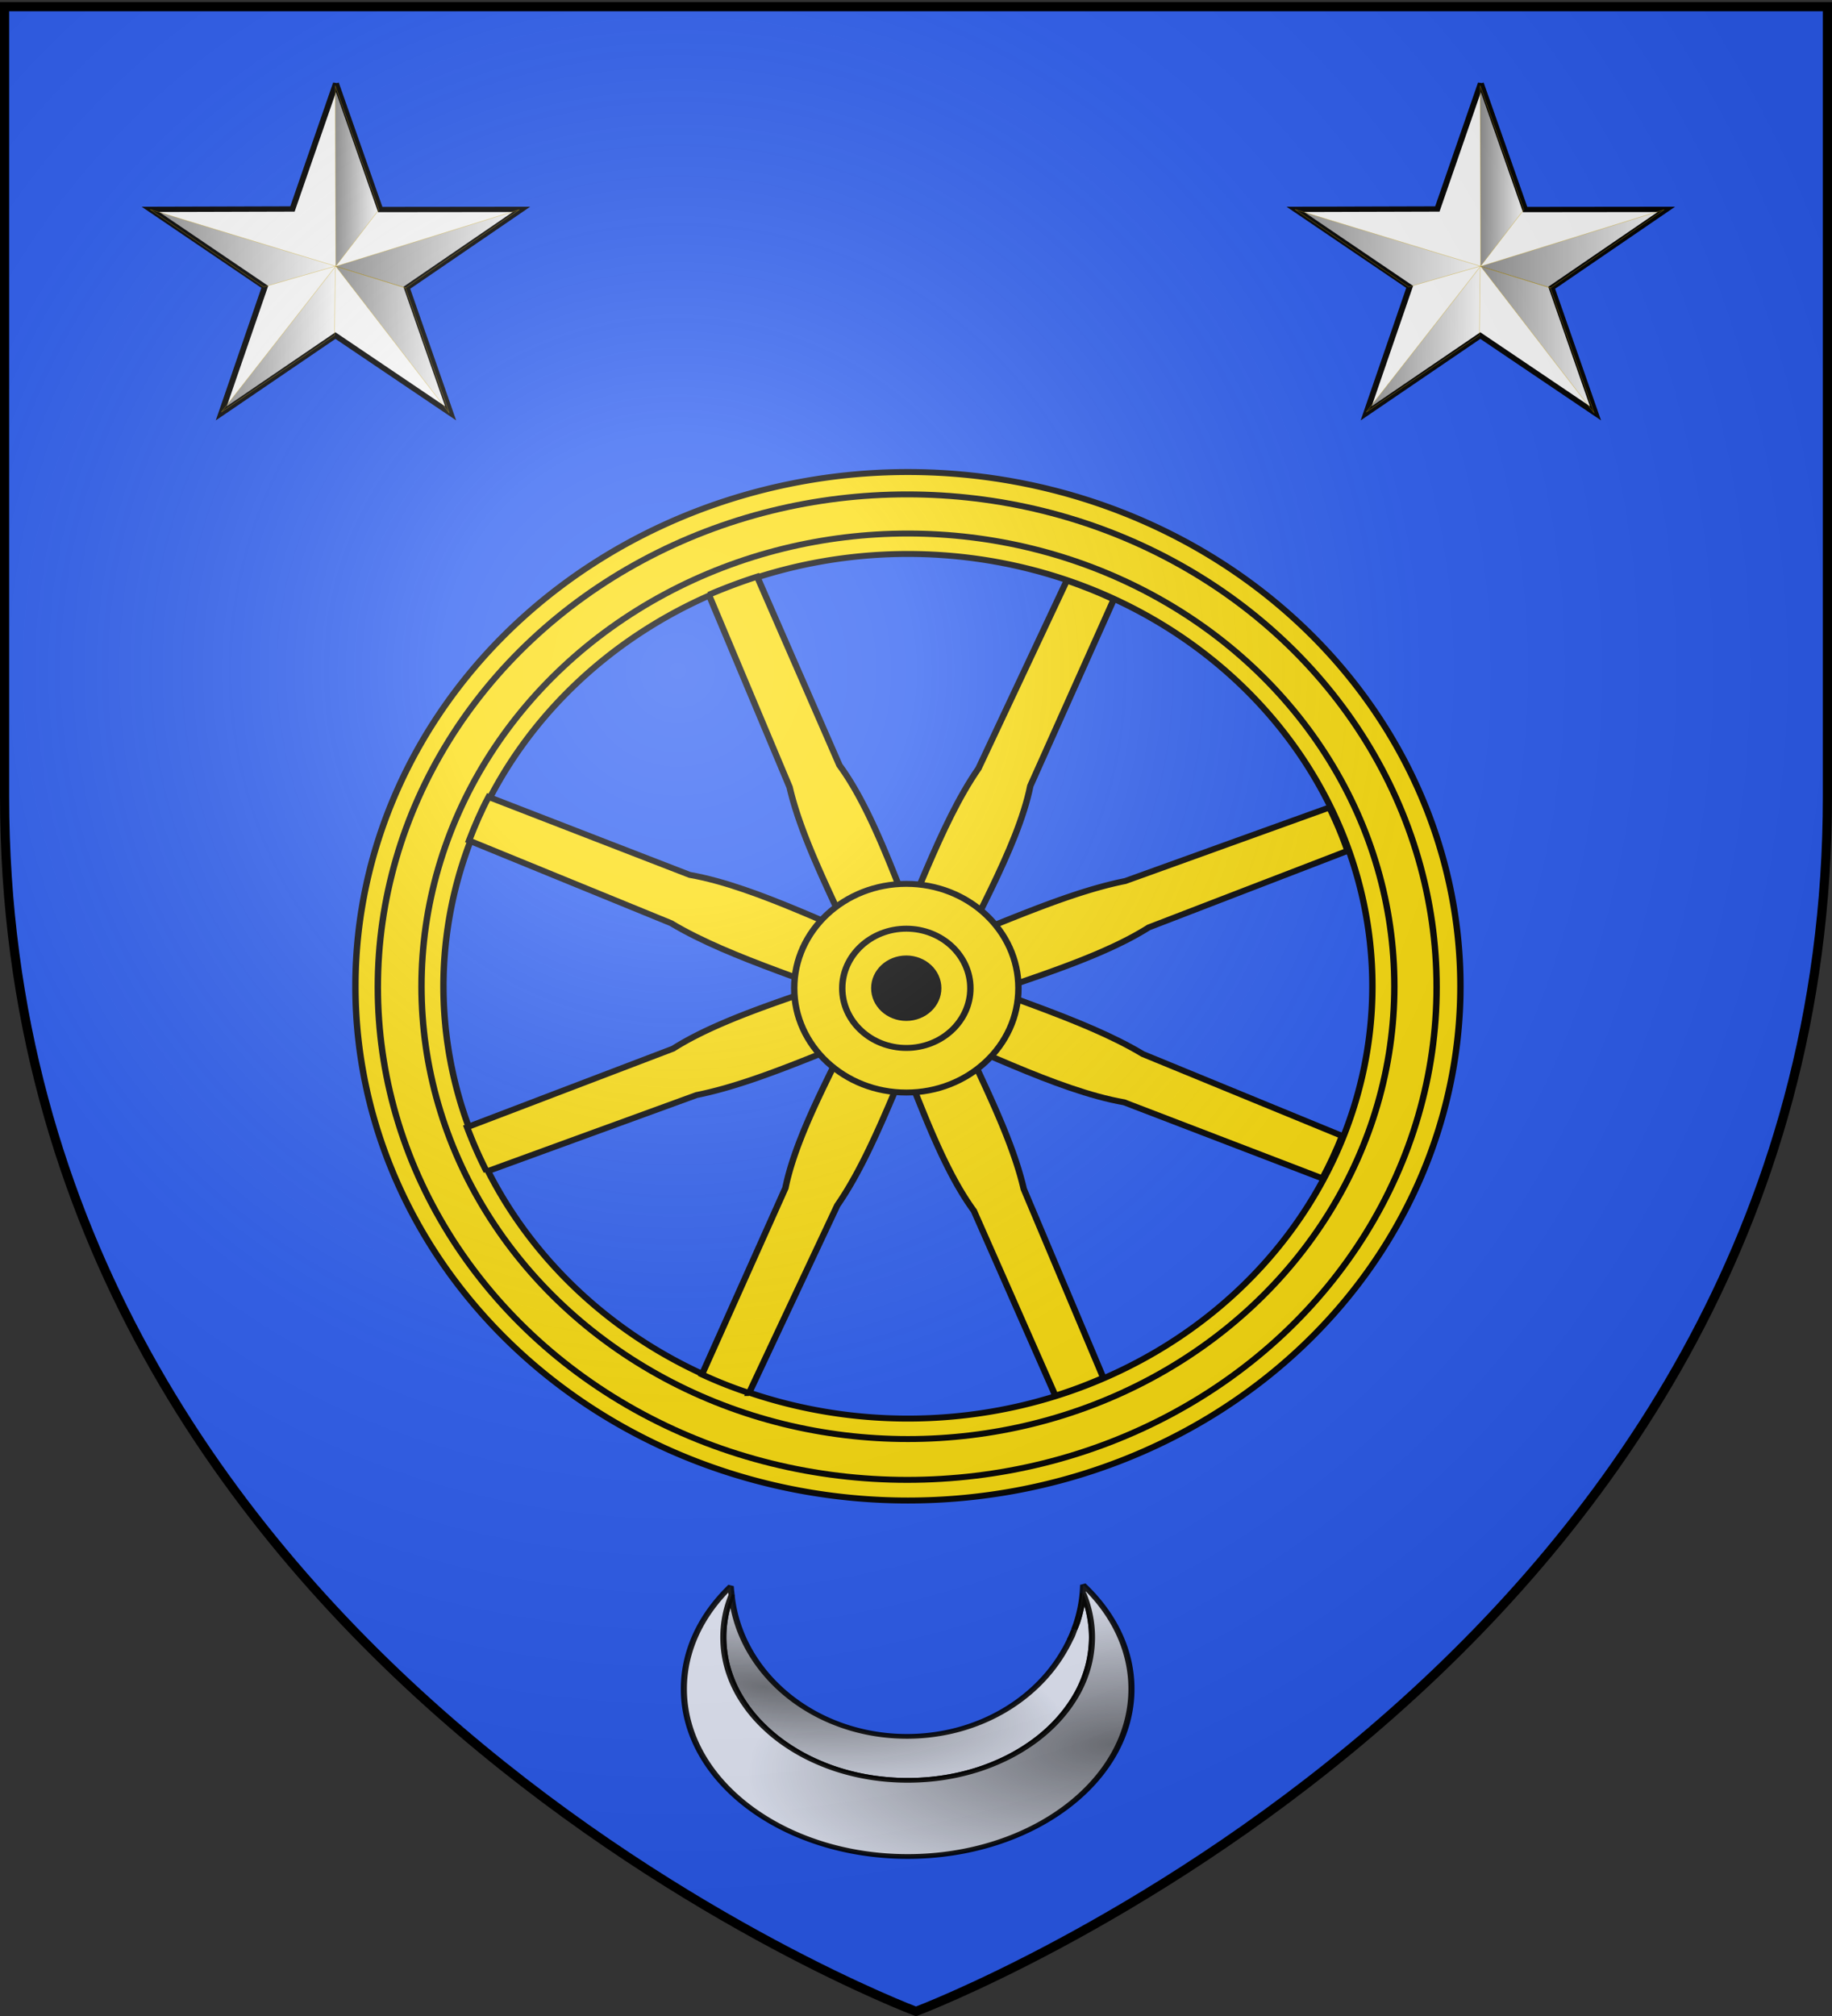 <svg xmlns="http://www.w3.org/2000/svg" xmlns:xlink="http://www.w3.org/1999/xlink" width="600" height="660" version="1.0"><rect width="100%" height="100%" fill="#333333" stroke="none"/><defs><linearGradient xlink:href="#f" id="l" x1="89.039" x2="103.856" y1="250.362" y2="250.362" gradientTransform="matrix(1.282 0 0 1.198 605.803 -426.089)" gradientUnits="userSpaceOnUse"/><linearGradient id="a"><stop offset="0" style="stop-color:white;stop-opacity:.314"/><stop offset=".19" style="stop-color:white;stop-opacity:.251"/><stop offset=".6" style="stop-color:#6b6b6b;stop-opacity:.125"/><stop offset="1" style="stop-color:black;stop-opacity:.125"/></linearGradient><linearGradient xlink:href="#f" id="q" x1="89.039" x2="103.856" y1="250.362" y2="250.362" gradientTransform="matrix(1.282 0 0 1.198 605.803 -426.089)" gradientUnits="userSpaceOnUse"/><linearGradient xlink:href="#f" id="p" x1="24.703" x2="88.795" y1="277.4" y2="277.4" gradientTransform="matrix(1.282 0 0 1.198 605.803 -426.089)" gradientUnits="userSpaceOnUse"/><linearGradient xlink:href="#f" id="o" x1="49.565" x2="88.392" y1="310.93" y2="310.93" gradientTransform="matrix(1.282 .013 -.014 1.198 610.93 -426.628)" gradientUnits="userSpaceOnUse"/><linearGradient xlink:href="#f" id="i" x1="89.031" x2="128.883" y1="311.319" y2="311.319" gradientTransform="matrix(1.282 0 0 1.198 605.803 -426.089)" gradientUnits="userSpaceOnUse"/><linearGradient id="f"><stop offset="0" style="stop-color:#000;stop-opacity:1"/><stop offset="1" style="stop-color:#000;stop-opacity:0"/></linearGradient><linearGradient xlink:href="#f" id="j" x1="49.565" x2="88.392" y1="310.93" y2="310.93" gradientTransform="matrix(1.282 .013 -.014 1.198 610.93 -426.628)" gradientUnits="userSpaceOnUse"/><linearGradient xlink:href="#f" id="k" x1="24.703" x2="88.795" y1="277.4" y2="277.4" gradientTransform="matrix(1.282 0 0 1.198 605.803 -426.089)" gradientUnits="userSpaceOnUse"/><linearGradient xlink:href="#f" id="n" x1="89.031" x2="128.883" y1="311.319" y2="311.319" gradientTransform="matrix(1.282 0 0 1.198 605.803 -426.089)" gradientUnits="userSpaceOnUse"/><linearGradient xlink:href="#f" id="m" x1="89.073" x2="153.358" y1="277.572" y2="277.572" gradientTransform="matrix(1.282 0 0 1.198 605.803 -426.089)" gradientUnits="userSpaceOnUse"/><linearGradient xlink:href="#f" id="r" x1="89.073" x2="153.358" y1="277.572" y2="277.572" gradientTransform="matrix(1.282 0 0 1.198 605.803 -426.089)" gradientUnits="userSpaceOnUse"/><radialGradient xlink:href="#f" id="g" cx="49.017" cy="70.816" r="60.547" fx="49.017" fy="70.816" gradientTransform="matrix(1.651 .376 -.145 .637 178.829 27.442)" gradientUnits="userSpaceOnUse"/><radialGradient xlink:href="#f" id="h" cx="154.772" cy="112.17" r="73.516" fx="154.772" fy="112.17" gradientTransform="matrix(-.115 -.826 1.629 -.226 199.173 268.13)" gradientUnits="userSpaceOnUse"/><radialGradient xlink:href="#a" id="s" cx="221.445" cy="226.331" r="300" fx="221.445" fy="226.331" gradientTransform="matrix(1.353 0 0 1.349 -77.63 -85.747)" gradientUnits="userSpaceOnUse"/><g id="e"><use xlink:href="#d" width="810" height="540" transform="rotate(72)"/><use xlink:href="#d" width="810" height="540" transform="rotate(144)"/></g><g id="d"><path id="c" d="M0 0v1h.5L0 0z" transform="rotate(18 3.157 -.5)"/><use xlink:href="#c" width="810" height="540" transform="scale(-1 1)"/></g><path id="b" d="M2.922 27.672c0-5.951 2.317-9.843 5.579-11.012 1.448-.519 3.307-.273 5.018 1.447 2.119 2.129 2.736 7.993-3.483 9.121.658-.956.619-3.081-.714-3.787-.99-.524-2.113-.253-2.676.123-.824.552-1.729 2.106-1.679 4.108H2.922z"/></defs><g style="display:inline"><path d="M300 658.5s298.5-112.32 298.5-397.772V2.176H1.5v258.552C1.5 546.18 300 658.5 300 658.5Z" style="fill:#2b5df2;fill-opacity:1;fill-rule:evenodd;stroke:none;stroke-width:1px;stroke-linecap:butt;stroke-linejoin:miter;stroke-opacity:1"/><path d="M579.498-135.524h600v660h-600z" style="opacity:.99;fill:none;fill-opacity:1;fill-rule:nonzero;stroke:none;stroke-width:2.846;stroke-linecap:round;stroke-linejoin:round;stroke-miterlimit:4;stroke-dasharray:none;stroke-dashoffset:0;stroke-opacity:1"/></g><g fill="#fcdd09" stroke="#000" transform="matrix(2.098 0 0 1.952 85.246 -71.06)"><g stroke-linecap="square"><path d="M101.1 115.57a86.248 86.248 0 0 0-86.247 86.247 86.248 86.248 0 0 0 86.247 86.247 86.248 86.248 0 0 0 86.247-86.247A86.248 86.248 0 0 0 101.1 115.57Zm0 13.742a72.506 72.506 0 0 1 72.506 72.506 72.506 72.506 0 0 1-72.506 72.506 72.506 72.506 0 0 1-72.506-72.506 72.506 72.506 0 0 1 72.506-72.506Z"/><circle cx="100.99" cy="201.96" r="82.642" fill="none"/><circle cx="101.1" cy="201.82" r="75.935" fill="none"/></g><g fill-rule="evenodd"><path d="M105.51 200.03c4.15 11.866 11.297 24.743 13.673 35.787l12.415 31.657a70.698 70.698 0 0 1-7.478 3.017l-12.724-31.015c-6.078-8.906-10.157-23.82-15.071-35.577z"/><path d="M105.71 203.59c-5.457 11.325-9.508 25.484-15.637 34.973l-13.771 31.471a64.497 64.497 0 0 1-7.348-3.117l13.025-31.272c1.999-10.595 9.66-24.025 14.5-35.813z"/><path d="M102.8 197.55c11.325 5.457 25.484 9.508 34.973 15.637l31.106 13.73c-.919 2.49-2.02 5.031-3.083 7.121l-30.941-12.757c-10.595-2-24.025-9.66-35.813-14.5z"/><path d="M99.239 197.84c11.866-4.15 24.743-11.297 35.787-13.673l31.864-12.333a66.448 66.448 0 0 1 2.83 7.271l-31.034 12.85c-8.906 6.077-23.82 10.156-35.577 15.07z"/><path d="M96.477 200.26c5.457-11.325 9.508-25.484 15.637-34.973l13.792-31.527c2.62.994 4.998 1.994 7.328 3.173l-13.025 31.272c-2 10.595-9.661 24.025-14.5 35.813z"/><path d="M96.3 204.2c-4.15-11.866-11.297-24.743-13.673-35.787l-12.601-32.257a82.787 82.787 0 0 1 7.54-3.037l12.849 31.635c6.078 8.905 10.157 23.819 15.071 35.577z"/><path d="M99.096 206.87c-11.325-5.457-25.484-9.508-34.973-15.637L32.59 177.379c.907-2.52 1.916-5.033 3.048-7.314l31.404 13.073c10.595 2 24.025 9.661 35.813 14.5z"/><path d="M103.89 206.39c-11.866 4.15-24.743 11.297-35.787 13.673l-32.766 12.829a75.312 75.312 0 0 1-3.053-7.437l32.16-13.179c8.905-6.078 23.818-10.157 35.576-15.07z"/></g><circle cx="100.85" cy="202.14" r="17.5" stroke-linecap="square"/><circle cx="100.85" cy="202.16" r="10.001" stroke-linecap="square"/><circle cx="100.84" cy="202.14" r="4.986" fill="#000" stroke-linecap="square"/></g><g style="fill:#fff;fill-opacity:1"><path d="M-85.609-47.047c.233-.62.502-1.214.719-1.844.238-.692.407-1.422.625-2.125a71.186 71.186 0 0 1-1.344 3.969z" style="opacity:.9;fill:#fff;fill-opacity:1;fill-rule:evenodd;stroke:#000;stroke-width:2;stroke-linejoin:bevel;stroke-miterlimit:4;stroke-dasharray:none;stroke-opacity:1" transform="matrix(.997 0 0 .774 435.694 573.4)"/><path d="M-196.671-66.14c-.83 2.698-1.523 5.467-1.97 8.312a60.956 60.956 0 0 0-.75 9.468c0 2.09.107 4.153.313 6.188.207 2.035.503 4.03.907 6 .403 1.97.91 3.916 1.5 5.812a60.056 60.056 0 0 0 2.03 5.563 60.18 60.18 0 0 0 2.563 5.281 60.678 60.678 0 0 0 3.032 5 60.883 60.883 0 0 0 3.5 4.656 61.104 61.104 0 0 0 3.906 4.313 61.104 61.104 0 0 0 4.312 3.906 60.884 60.884 0 0 0 4.657 3.5 60.678 60.678 0 0 0 5 3.031 60.18 60.18 0 0 0 5.28 2.563 60.056 60.056 0 0 0 5.563 2.031 60.317 60.317 0 0 0 5.813 1.5c1.97.404 3.965.7 6 .906a61.142 61.142 0 0 0 12.375 0 60.153 60.153 0 0 0 6-.906c1.97-.403 3.917-.91 5.812-1.5a60.041 60.041 0 0 0 5.563-2.031 60.165 60.165 0 0 0 5.281-2.563 60.664 60.664 0 0 0 5-3.03 60.876 60.876 0 0 0 4.656-3.5 61.1 61.1 0 0 0 4.313-3.907 60.512 60.512 0 0 0 7.375-8.969 60.7 60.7 0 0 0 3.031-5 60.207 60.207 0 0 0 2.563-5.281 60.097 60.097 0 0 0 2.03-5.563 60.363 60.363 0 0 0 1.5-5.812c.404-1.97.7-3.965.907-6 .207-2.035.313-4.098.313-6.188 0-3.226-.266-6.38-.75-9.468a60.033 60.033 0 0 0-2.125-9.032 73.034 73.034 0 0 1-2 12.188c-.258 1.02-.607 2-.907 3-.063.219-.122.438-.187.656-.218.703-.387 1.433-.625 2.125-.217.63-.486 1.224-.719 1.844a69.925 69.925 0 0 1-1.437 3.562c-.019.043-.044.082-.063.125-9.411 21.863-29.11 36.97-51.969 36.97-30.171 0-54.898-26.27-57.593-59.75z" style="opacity:.9;fill:#fff;fill-opacity:1;fill-rule:evenodd;stroke:#000;stroke-width:2;stroke-linejoin:bevel;stroke-miterlimit:4;stroke-dasharray:none;stroke-opacity:1" transform="matrix(.997 0 0 .774 435.694 573.4)"/><path d="M-81.203-70.453a73.614 73.614 0 0 1-2.875 18.78c.3-.998.649-1.98.907-3a73.034 73.034 0 0 0 2-12.187 60.033 60.033 0 0 1 2.125 9.032c.484 3.089.75 6.242.75 9.468 0 2.09-.106 4.153-.313 6.188a60.22 60.22 0 0 1-.906 6 60.363 60.363 0 0 1-1.5 5.812 60.097 60.097 0 0 1-2.031 5.563 60.207 60.207 0 0 1-2.563 5.281 60.7 60.7 0 0 1-3.031 5 60.512 60.512 0 0 1-7.375 8.969 61.1 61.1 0 0 1-4.313 3.906 60.876 60.876 0 0 1-4.656 3.5 60.664 60.664 0 0 1-5 3.031 60.165 60.165 0 0 1-5.281 2.563 60.041 60.041 0 0 1-5.563 2.031 60.303 60.303 0 0 1-5.812 1.5c-1.97.404-3.965.7-6 .906a61.142 61.142 0 0 1-6.188.313c-2.089 0-4.152-.106-6.187-.313a60.162 60.162 0 0 1-6-.906 60.317 60.317 0 0 1-5.813-1.5 60.056 60.056 0 0 1-5.562-2.031 60.18 60.18 0 0 1-5.281-2.563 60.678 60.678 0 0 1-5-3.03 60.884 60.884 0 0 1-4.657-3.5 61.104 61.104 0 0 1-4.312-3.907 61.104 61.104 0 0 1-3.906-4.313 60.883 60.883 0 0 1-3.5-4.656 60.678 60.678 0 0 1-3.032-5 60.18 60.18 0 0 1-2.562-5.281 60.056 60.056 0 0 1-2.031-5.563 60.317 60.317 0 0 1-1.5-5.812c-.404-1.97-.7-3.965-.907-6a61.145 61.145 0 0 1-.312-6.188c0-3.226.265-6.38.75-9.468.446-2.845 1.139-5.614 1.969-8.313-.1-1.246-.243-2.484-.282-3.75-9.661 12.001-15.406 27.08-15.406 43.438 0 39.137 32.944 70.875 73.531 70.875 40.588 0 73.5-31.738 73.5-70.875 0-16.618-5.933-31.908-15.875-44z" style="opacity:.9;fill:#fff;fill-opacity:1;fill-rule:evenodd;stroke:#000;stroke-width:2;stroke-linejoin:bevel;stroke-miterlimit:4;stroke-dasharray:none;stroke-opacity:1" transform="matrix(.997 0 0 .774 435.694 573.4)"/></g><path d="M238.907 52.137c-.83 2.699-1.522 5.468-1.968 8.312a60.956 60.956 0 0 0-.75 9.469c0 2.09.105 4.152.312 6.187.207 2.035.503 4.03.906 6 .404 1.97.91 3.917 1.5 5.813a60.056 60.056 0 0 0 2.032 5.562 60.18 60.18 0 0 0 2.562 5.282 60.677 60.677 0 0 0 3.031 5 60.883 60.883 0 0 0 3.5 4.656 61.104 61.104 0 0 0 3.907 4.312 61.104 61.104 0 0 0 4.312 3.907 60.883 60.883 0 0 0 4.656 3.5 60.678 60.678 0 0 0 5 3.03 60.18 60.18 0 0 0 5.282 2.563 60.056 60.056 0 0 0 5.562 2.032 60.317 60.317 0 0 0 5.813 1.5c1.97.403 3.965.699 6 .906 2.035.207 4.098.312 6.187.312 2.09 0 4.153-.105 6.188-.312a60.153 60.153 0 0 0 6-.906c1.97-.404 3.917-.91 5.812-1.5a60.041 60.041 0 0 0 5.563-2.032 60.165 60.165 0 0 0 5.28-2.562 60.664 60.664 0 0 0 5-3.031 60.875 60.875 0 0 0 4.657-3.5 61.1 61.1 0 0 0 4.313-3.907 60.512 60.512 0 0 0 7.375-8.969 60.699 60.699 0 0 0 3.03-5 60.207 60.207 0 0 0 2.563-5.28 60.097 60.097 0 0 0 2.032-5.563 60.363 60.363 0 0 0 1.5-5.813c.403-1.97.7-3.965.906-6 .206-2.035.312-4.098.312-6.187 0-3.226-.265-6.38-.75-9.469a60.033 60.033 0 0 0-2.125-9.031 73.034 73.034 0 0 1-2 12.188c-.258 1.02-.606 2-.906 3-.063.218-.122.438-.187.656-.219.702-.387 1.433-.625 2.125-.217.63-.486 1.223-.72 1.843a69.925 69.925 0 0 1-1.437 3.563c-.018.043-.044.082-.062.125-9.411 21.863-29.11 36.969-51.969 36.969-30.172 0-54.898-26.27-57.594-59.75z" style="opacity:.5;fill:url(#g);fill-opacity:1;fill-rule:evenodd;stroke:#000;stroke-width:0;stroke-linejoin:bevel;stroke-miterlimit:4;stroke-dasharray:none;stroke-opacity:1" transform="matrix(.997 0 0 .774 1.583 481.903)"/><path d="M354.376 47.824a73.614 73.614 0 0 1-2.875 18.781c.3-.999.648-1.98.906-3a73.034 73.034 0 0 0 2-12.187 60.033 60.033 0 0 1 2.125 9.031c.485 3.09.75 6.243.75 9.469 0 2.09-.105 4.152-.312 6.187a60.22 60.22 0 0 1-.906 6 60.363 60.363 0 0 1-1.5 5.813 60.097 60.097 0 0 1-2.032 5.562 60.207 60.207 0 0 1-2.562 5.282 60.699 60.699 0 0 1-3.031 5 60.512 60.512 0 0 1-7.375 8.968 61.1 61.1 0 0 1-4.313 3.907 60.875 60.875 0 0 1-4.656 3.5 60.664 60.664 0 0 1-5 3.03 60.165 60.165 0 0 1-5.281 2.563 60.041 60.041 0 0 1-5.563 2.032 60.303 60.303 0 0 1-5.812 1.5c-1.97.403-3.966.699-6 .906a61.142 61.142 0 0 1-6.188.312c-2.09 0-4.152-.105-6.187-.312a60.162 60.162 0 0 1-6-.906 60.317 60.317 0 0 1-5.813-1.5 60.056 60.056 0 0 1-5.562-2.032 60.18 60.18 0 0 1-5.282-2.562 60.678 60.678 0 0 1-5-3.031 60.883 60.883 0 0 1-4.656-3.5 61.104 61.104 0 0 1-4.312-3.907 61.104 61.104 0 0 1-3.907-4.312 60.883 60.883 0 0 1-3.5-4.656 60.677 60.677 0 0 1-3.03-5 60.18 60.18 0 0 1-2.563-5.282 60.056 60.056 0 0 1-2.032-5.562 60.317 60.317 0 0 1-1.5-5.813c-.403-1.97-.699-3.965-.906-6a61.145 61.145 0 0 1-.312-6.187c0-3.226.265-6.38.75-9.469.446-2.844 1.138-5.613 1.968-8.312-.1-1.247-.243-2.485-.28-3.75-9.663 12-15.407 27.08-15.407 43.437 0 39.138 32.944 70.875 73.531 70.875s73.5-31.737 73.5-70.875c0-16.618-5.934-31.908-15.875-44z" style="opacity:.5;fill:url(#h);fill-opacity:1;fill-rule:evenodd;stroke:#000;stroke-width:0;stroke-linejoin:bevel;stroke-miterlimit:4;stroke-dasharray:none;stroke-opacity:1" transform="matrix(.997 0 0 .774 1.583 481.903)"/><g style="fill:#fff;fill-opacity:1"><path d="m537.302 19.301 10.4 32.95 33.155-.04-26.919 20.469 10.283 32.78-27.038-20.299-26.8 20.3 10.209-33.015-26.846-20.235 33.347-.104L537.302 19.3z" style="fill:#fff;fill-opacity:1;stroke:#000;stroke-width:1.382;stroke-miterlimit:4;stroke-dasharray:none;stroke-dashoffset:0;stroke-opacity:1" transform="matrix(1.395 0 0 1.254 -264.547 3.072)"/></g><path d="m720.091-85.868 30.98 9.549 19.483 55.603z" style="opacity:.431;fill:url(#i);fill-opacity:1;fill-rule:evenodd;stroke:#d2a500;stroke-width:.248;stroke-linecap:butt;stroke-linejoin:miter;stroke-miterlimit:4;stroke-dasharray:none;stroke-opacity:1" transform="matrix(.737 0 0 .738 -45.79 150.527)"/><path d="m719.906-85.65-.35 30.458-50.316 34.064z" style="opacity:.431;fill:url(#j);fill-opacity:1;fill-rule:evenodd;stroke:#d2a500;stroke-width:.244;stroke-linecap:butt;stroke-linejoin:miter;stroke-miterlimit:4;stroke-dasharray:none;stroke-opacity:1" transform="matrix(.737 0 0 .738 -45.79 150.527)"/><path d="m719.913-85.903-31.778 9.206-50.528-34.372Z" style="opacity:.431;fill:url(#k);fill-opacity:1;fill-rule:evenodd;stroke:#d2a500;stroke-width:.248;stroke-linecap:butt;stroke-linejoin:miter;stroke-miterlimit:4;stroke-dasharray:none;stroke-opacity:1" transform="matrix(.737 0 0 .738 -45.79 150.527)"/><path d="m720.099-85.873 19.193-25.088-19.41-55.037.217 80.125z" style="opacity:.431;fill:url(#l);fill-opacity:1;fill-rule:evenodd;stroke:#d2a500;stroke-width:.244;stroke-linecap:butt;stroke-linejoin:miter;stroke-miterlimit:4;stroke-dasharray:none;stroke-opacity:1" transform="matrix(.737 0 0 .738 -45.79 150.527)"/><path d="m720.082-85.794 31.035 9.589 50.565-34.765z" style="opacity:.431;fill:url(#m);fill-opacity:1;fill-rule:evenodd;stroke:#d2a500;stroke-width:.248;stroke-linecap:butt;stroke-linejoin:miter;stroke-miterlimit:4;stroke-dasharray:none;stroke-opacity:1" transform="matrix(.737 0 0 .738 -45.79 150.527)"/><g style="fill:#fff;fill-opacity:1"><path d="m537.302 19.301 10.4 32.95 33.155-.04-26.919 20.469 10.283 32.78-27.038-20.299-26.8 20.3 10.209-33.015-26.846-20.235 33.347-.104L537.302 19.3z" style="fill:#fff;fill-opacity:1;stroke:#000;stroke-width:1.382;stroke-miterlimit:4;stroke-dasharray:none;stroke-dashoffset:0;stroke-opacity:1" transform="matrix(1.395 0 0 1.254 -639.51 3.072)"/></g><path d="m720.091-85.868 30.98 9.549 19.483 55.603z" style="opacity:.431;fill:url(#n);fill-opacity:1;fill-rule:evenodd;stroke:#d2a500;stroke-width:.248;stroke-linecap:butt;stroke-linejoin:miter;stroke-miterlimit:4;stroke-dasharray:none;stroke-opacity:1" transform="matrix(.737 0 0 .738 -420.752 150.527)"/><path d="m719.906-85.65-.35 30.458-50.316 34.064z" style="opacity:.431;fill:url(#o);fill-opacity:1;fill-rule:evenodd;stroke:#d2a500;stroke-width:.244;stroke-linecap:butt;stroke-linejoin:miter;stroke-miterlimit:4;stroke-dasharray:none;stroke-opacity:1" transform="matrix(.737 0 0 .738 -420.752 150.527)"/><path d="m719.913-85.903-31.778 9.206-50.528-34.372Z" style="opacity:.431;fill:url(#p);fill-opacity:1;fill-rule:evenodd;stroke:#d2a500;stroke-width:.248;stroke-linecap:butt;stroke-linejoin:miter;stroke-miterlimit:4;stroke-dasharray:none;stroke-opacity:1" transform="matrix(.737 0 0 .738 -420.752 150.527)"/><path d="m720.099-85.873 19.193-25.088-19.41-55.037.217 80.125z" style="opacity:.431;fill:url(#q);fill-opacity:1;fill-rule:evenodd;stroke:#d2a500;stroke-width:.244;stroke-linecap:butt;stroke-linejoin:miter;stroke-miterlimit:4;stroke-dasharray:none;stroke-opacity:1" transform="matrix(.737 0 0 .738 -420.752 150.527)"/><path d="m720.082-85.794 31.035 9.589 50.565-34.765z" style="opacity:.431;fill:url(#r);fill-opacity:1;fill-rule:evenodd;stroke:#d2a500;stroke-width:.248;stroke-linecap:butt;stroke-linejoin:miter;stroke-miterlimit:4;stroke-dasharray:none;stroke-opacity:1" transform="matrix(.737 0 0 .738 -420.752 150.527)"/><path d="M300 658.5s298.5-112.32 298.5-397.772V2.176H1.5v258.552C1.5 546.18 300 658.5 300 658.5z" style="opacity:1;fill:url(#s);fill-opacity:1;fill-rule:evenodd;stroke:none;stroke-width:1px;stroke-linecap:butt;stroke-linejoin:miter;stroke-opacity:1"/><path d="M300 658.5S1.5 546.18 1.5 260.728V2.176h597v258.552C598.5 546.18 300 658.5 300 658.5z" style="opacity:1;fill:none;fill-opacity:1;fill-rule:evenodd;stroke:#000;stroke-width:3;stroke-linecap:butt;stroke-linejoin:miter;stroke-miterlimit:4;stroke-dasharray:none;stroke-opacity:1"/></svg>